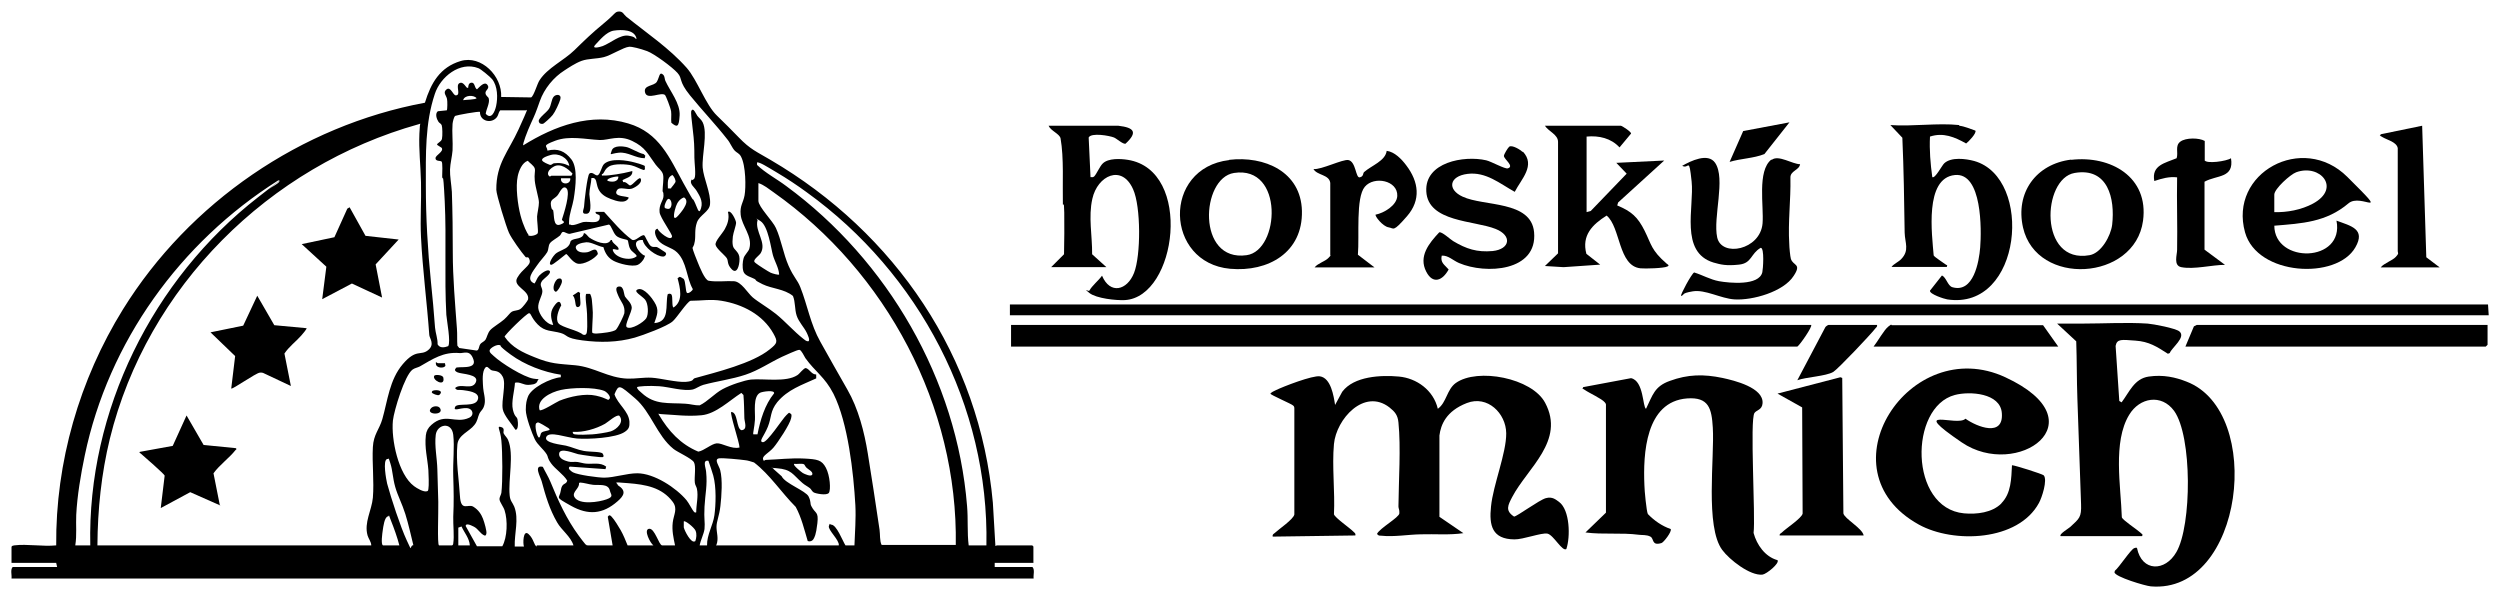 <?xml version="1.0" encoding="UTF-8"?>
<svg id="Layer_1" data-name="Layer 1" xmlns="http://www.w3.org/2000/svg" version="1.1" viewBox="0 0 1085.5 259.7">
  <defs>
    <style>
      .cls-1 {
        fill: #000;
        stroke-width: 0px;
      }
    </style>
  </defs>
  <g>
    <path class="cls-1" d="M579.6,176l3.2-5.9c5.1-6.8,16.9-7.3,24.6-6.6s15,5.9,16.9,14c3.8-2.7,3.9-8.4,7.8-11.2,9.4-6.7,33.1-2.2,38.8,8.6,8.8,16.5-7.7,28.3-14.3,40.9-1.8,3.5-3.2,5.9.8,8.5,1.2,0,10.9-7.2,13.8-8s4.4.7,5.7,1.6c4.8,3.5,5,15.3,3.2,20.5-1.8,1.2-5.5-6.1-8.2-6.7-2.6-.5-10.6,2.6-14.4,2.5-9.6-.1-11-6-10.1-14.3.9-9.3,6.7-23.2,6.6-31.8s-8.1-16.6-17.1-13.1-11.3,9.4-11.9,14.1v35.3s10.4,7.1,10.4,7.1c-6.1.9-12.3.3-18.5.5-5.6.1-11.6,1.2-17.2.6-.8,0-1.3,0-1.8-.8,1.2-2.5,9.6-7.1,9.7-8.9s-.4-2-.4-3c.1-11.2,1.1-25.7,0-36.5-.3-3.1-1.5-4.6-3.9-6.5-11-8.5-23.1,5.1-24.1,15.9-.9,9.7.5,20.7,0,30.5.4,1.5,7,6,8.5,7.6.5.5,1,.7.8,1.6l-35.9.5c-.2-.9.3-1.1.8-1.5,1.8-1.7,8.2-6,8.6-8.1v-45.8c0-.6,0-1.1-.5-1.5-.6-.7-10.1-4.7-9.9-5.2.6-.7,1.4-1,2.2-1.4,3.4-1.7,16.2-6.6,19.3-6.1,4.8.7,6,8.6,6.6,12.5Z"/>
    <path class="cls-1" d="M894.7,232.7c-.8-.7,3.7-3.4,4.2-3.9,4-3.7,4.9-4.2,4.7-9.9-.5-15.2-1.1-30.6-1.6-45.8-.3-8.3-.2-16.6-.5-24.9l-8.3-7.7c3.7,0,7.5,0,11.2,0,9.1,0,18.9-.6,28.1,0,2.5.2,12.1,2,13.8,3.4,3,2.5-3.3,7-4.2,9.4l-.8.3c-4.8-3.1-8.2-5.3-14.1-5.7s-8-.9-8.6,2.3l1.6,23.9,1,.6c3.4-4.5,5.5-10.3,11.8-11.2s11.6.3,16.4,2.2c34,13,24.8,92.3-15.5,88.9-2.4-.2-15.5-4.1-15.8-6.1l.2-.7c1.8-1.4,6.9-9.3,8.4-9.8s.8,0,1.2,0c2.1,10.3,12.2,10.3,17.1,1.7,6.7-11.6,6.9-50.3-1-61.3-5.5-7.5-15-5.8-19.5,1.7-7.2,11.8-3.6,31.2-3.2,44.5.3,1.2,6.6,5.3,8,6.6s1,.7.8,1.6h-35.4Z"/>
    <path class="cls-1" d="M786.4,141.1c.7.6-4.8,8.6-6,9.4h-341.4v-9.4h347.3Z"/>
    <path class="cls-1" d="M771.8,243.2c1,1.4-4.7,6-6.5,6.3-5.4.6-14.4-6.5-17.5-10.7-7.5-10.1-3.3-40.2-4.1-53.1-.5-8.3-1.7-13.4-11.2-12.7-18,1.4-19.1,24-18.5,37.7,0,2,.9,11.4,1.5,12.5,2.7,2.8,6.1,5.2,9.9,6.5.7,1-3.1,5.9-4,6.1-4.4,1.3-3.1-1.9-4.8-2.8s-3.8-.6-5-.8c-7.7-1-15.5,0-23.2-1l8.9-8.6v-46.4c.1-.7-.1-1-.5-1.5-1.3-1.6-6.7-4-8.7-5.4s-.9,0-.7-1.2l20.8-3.9c5.6,1.2,5,12.7,6.5,13.3,2.9-5.9,3.6-9.7,10.3-12.1,7.9-2.9,14.7-3,22.9-1.3,5.1,1.1,17.9,4.2,17.4,11-.2,2.9-2.6,2.9-3.5,4.2-2.1,2.8.5,45.2-.4,52.1,1.4,5.2,5,10.3,10.3,11.8Z"/>
    <path class="cls-1" d="M438.5,136.9v-4.7s43,0,43,0c123.9,0,248.4,0,372.3,0,75.5,0,151,0,226.5,0l.3,4.7H438.5Z"/>
    <path class="cls-1" d="M869,218.5c4.3-4.3,4.3-10.8,4.6-16.5,1.2,0,13.2,3.8,13.8,4.4,1.7,2-.8,9.7-2.1,12-9,16.6-37,17.7-52.1,9.4-42.8-23.6-4.1-83.3,37.5-64s5,44.6-18.9,28.3-1.8-6.6,1.6-10.3c5.1,3.6,16.6,8.1,15.8-2.4-.6-8.8-14-9.6-20.4-7.9-19.9,5.2-19.9,49.2,4,51.4,5.5.5,12.2-.3,16.2-4.3Z"/>
    <path class="cls-1" d="M485.6,54.6c6.9.8,8.5,2.8,3.1,7.8-1.1.3-3.8-2.2-5-2.7-2-.8-9.9-2.2-11,0l.8,17.2c.7,0,1,.2,1.6-.3,1-1,2.5-4.5,3.7-5.6,2.4-2.4,7.8-2.1,10.9-1.6,28.4,4.5,21.3,59.6-1.3,60.9-3.7.2-12.4-.7-15.4-3.1s-.3-.5,0-1c1.1-2.1,4-4.4,5.5-6.5,3.5,8.3,10.9,6.4,13.9-1.2,3-7.6,3-28.8-.4-36.3-4.9-11.1-15.5-5.9-17.7,4.1-1.8,7.9,0,16.1-.1,24.1l6.2,5.6h-24l5.6-5.6c.1-6,.2-12.1.1-18.1s-.5-2.4-.6-3.6c-.2-8.8.5-20.1-1-28.6-.4-2-4.3-3.3-5.2-5.5h30.5Z"/>
    <path class="cls-1" d="M850.7,54.6c2.2.2,4.9,1.4,7,2.1.7,1-3,4.9-4,5.6-5-2.8-9.9-4.9-15.7-3-.3,5.9.2,11.8,1,17.6,1.2.8,4.2-5.1,5.2-6,3-2.8,9.3-2,13-1,25.9,7.3,20.8,65.1-11.7,60.1-1.3-.2-7.8-2.3-7.5-3.8l5.2-6.6c1.9.9,2.5,4.5,4.5,5.1,9.2,2.7,11.6-11,12.1-17.3.6-7.5.9-32.6-11-31.4-13.3,1.3-9.9,26-9.2,34.9.3.7,4,3,5,3.8s1,0,.7,1.2h-24c.9-1.3,3.1-2.2,4.2-3.4,3.7-3.8,1.6-7.1,1.5-11.5-.2-13.8-.4-27.5-1-41.2l-5.2-5.5c9.5.7,20.6-1,29.9,0Z"/>
    <path class="cls-1" d="M769.3,69.4c2.9-2.3,9,1.9,12.3,1.9-.4,2.7-4.4,2.8-4.2,6,.2,9.5-1.1,19.1-.5,28.6,0,1.4.4,5.5.7,6.5,1,3.1,4.8,2,1.2,7.4-4.4,6.9-17.9,10.7-25.7,10.2-6-.4-12.7-4.4-18.1-3.5s-3.3,1.5-5.1,2c-.4-.4,4.6-9.7,5.7-10.2,3.6,1.1,7,3.1,10.8,3.8,4.5.8,17.4,2.1,18.8-3.9.3-1.2,1-10.6-.7-10.6-4.4,2.5-3.8,6.7-9.4,7.3s-7.9,0-11.1-.9c-14.8-4.5-8.3-24-9.5-35.2s-1.1-5.1-4.1-6.8c3.7-2.1,11.2-5.8,14.3-1.3,4.7,6.9-1,23.7.9,32.4s18.7,5.5,19.7-6.1c.6-7.5-2.4-22.8,3.8-27.7Z"/>
    <path class="cls-1" d="M703.8,54.6c.6.1,4.6,2.7,4.4,3.4l-5,6c-3.7-4-8.9-5.2-14.3-4.7v32.8l1.8-.5,15.6-16.2-4.5-4.7,20.8-1-20,18.2-.4,1.3c6.2,2.6,8.9,5,11.9,11s2.8,8.4,9.6,14.3c.5.4,1.3.7.3,1.2-1.5.8-9.8,1-11.7.8-9.7-1-8.6-17.9-14.7-22.9-6.2,3.9-10.9,8.6-8.8,16.6l6,4.7-15.9,1.1-8.1-.5,5.7-5.5v-48.4c0-3.2-4.1-4.5-5.7-7h32.5Z"/>
    <path class="cls-1" d="M661.2,65.8c5.7,6-.7,12-3.5,17.5-6.5-3.6-12.5-8.8-20.5-7.8s-8.9,6.8-2.1,9.9c9.2,4.3,29.7,1.6,31,15.4,1.6,17.1-21,18.4-32.6,13.4-2.6-1.1-4.7-3.4-7.5-3.2-.7,3.1,1.3,4,3,6-2.6,4.8-6.8,6.6-9.7,1-3.5-6.7,1.2-12.4,5.6-17.1,1.1-.5,5,3.2,6.1,3.8,5.7,3.4,10.3,4.9,17.1,4.3,7.6-.8,8.6-6.7,1.3-9.6-9.2-3.7-29.4-2.9-30.1-16.3-.7-12.7,16.4-15.7,26-13.5,2.2.5,8.2,3.9,9.4,3.5,3-.9-1.7-4-1.7-5.4,0-.7,1.7-3.5,2.3-4,1.2-.9,4.9,1.3,5.8,2.3Z"/>
    <path class="cls-1" d="M772.8,232.7c-.3-1,.4-1,.9-1.5,1.8-1.8,8.6-6.2,9-8.2l-.2-46.1-10.7-6,27.3-7.1.8.3.5,58.8c.4,2.3,8.3,6.5,8.8,9.6h-36.5Z"/>
    <path class="cls-1" d="M987.5,97.9c0,16.8,30.6,16.2,27-2.1,6.2,2.3,12.8,3.6,8.2,11.6-8.1,14.2-42.6,12.4-47.9-6.5-7.2-25.8,25-43.4,44.4-24.1s6.1,6.7.5,11.5c-9.7,8.2-20.1,8.7-32.2,9.7ZM987.4,92.1c5.6.2,11.9-1,16.9-3.7,12.4-6.7,3.1-17.4-7.3-13.6-2.5.9-9.5,7.2-9.5,9.7v7.6Z"/>
    <path class="cls-1" d="M899.3,69.4c17.1-2,33.8,7.4,31.2,26.5-3.6,26.1-46.2,28.7-52.1,2.9-3.4-15.1,5.6-27.6,20.9-29.5ZM900.8,75.1c-14.2,2.4-15.7,39.7,6.5,35.7,5.1-.9,9.2-8.4,9.8-13.2,1.3-11.4-1.8-25-16.3-22.5Z"/>
    <path class="cls-1" d="M533.7,69.4c15.3-1.8,31.2,5.1,31.6,22.2.4,18-14.6,26.6-31.2,25.1-28.3-2.6-29.6-43.7-.4-47.2ZM535.8,75.1c-14.4,2.2-16.3,38.8,5.5,35.7,14.4-2,16.3-39.1-5.5-35.7Z"/>
    <polygon class="cls-1" points="1080.1 141.1 1080.1 149.7 1079.3 150.5 948.9 150.5 952.6 141.7 953.8 141.1 1080.1 141.1"/>
    <path class="cls-1" d="M597.3,93.2c3.6-.7,9.2-4,9.4-8.1.3-6.8-10.1-8.8-14.1-4s-2.3,21.3-3,29.5l7.2,5.5h-26c1.4-1.8,4.6-2.6,6-4.1s.8-.7.8-1.3v-31.3c-.5-3.7-5.7-3.2-7.3-6,3.3.4,12.8-4.4,15.2-3.9,3.3.7,3.1,7.9,4.9,7.5s1.3-1.8,1.9-2.3c3.3-2.9,9.2-4.8,9.8-9.2,3.4.4,6.5,3.6,8.5,6.3,5.4,7.1,6.5,15,.3,22.1s-5.5,5.2-8,4.8-6.1-4.9-5.6-5.6Z"/>
    <path class="cls-1" d="M957.2,69.5c.6,1.8,9.7.5,11.5-.8,1.4,8.8-6.1,7.2-11.5,10.2v29.5s8.9,6.6,8.9,6.6c-5.7,0-13.4,2.1-19,1-3.5-.7-1.8-5.4-1.8-7.5.2-10.5-.2-21,0-31.5-3.5-.4-6.6.5-9.9,1.6-1.3-6.9,4.7-7.8,9.7-9.9.8-2.5-.8-5.4,1.6-7.2s8.2-1.7,10.6-.3v8.3Z"/>
    <path class="cls-1" d="M1033.7,116.1c1.4-1.8,5.2-3,6.6-4.6s.9-1.3.8-2.4v-44.8c-.5-2.7-4.8-3.6-6.7-4.8s-.9,0-.7-1.2l18-3.7,1.8,57.1,5.8,4.4h-25.5Z"/>
    <path class="cls-1" d="M893.7,150.5h-80.2c1.7-2.1,4.5-7.2,6.4-8.7s1-.5,1.7-.6h65.5c0,0,6.6,9.3,6.6,9.3Z"/>
    <path class="cls-1" d="M815,141.1c.2.9-.4,1-.8,1.6-2,2.6-16.1,17.5-18.2,18.8-3.3,1.9-11.8,2.2-15.6,3.6l12.2-23.1c.2-.3,1.1-.9,1.3-.9h21.1Z"/>
    <path class="cls-1" d="M777,53.1l-10.9,13.8c-4.8,1.9-10.2,1.9-15.1,3.4l5.9-13.4,20.2-3.8Z"/>
  </g>
  <g>
    <path class="cls-1" d="M448.8,244.4h-16.9v1.8h16.4c1.1,1.2.3,3.4.5,5H5c.2-1.6-.6-3.8.5-5h19.3l-.4-1.8H5v-7c.3-.5.7-.5,1.2-.6,5.6-.7,12.4.6,18.2,0-.3-36.1,10.1-72,29-102.5,28.8-46.4,77.3-79.7,131.1-89.7,2.6-8.5,6.5-15.4,15.5-18.1s18.1,6.6,17.6,15.6l13,.2c1.2-.6,2.7-6.1,3.7-7.5,3.4-5.3,10.6-8.6,15.1-13,4.6-4.5,7.7-7.5,12.8-11.7s4.7-5,6.5-5.1,2.1,1.3,3.2,2.2c8.8,7.1,18.7,13.7,26.3,22.3,4.6,5.3,8.2,16,13.1,20.7,3.5,3.4,6.1,6,9.5,9.5,5,5.2,7.8,6.2,13.7,9.7,54.2,31.7,90.9,85.6,96.6,148.9l1.1,18.7c.3.2.5-.2.5-.2h15.5l.5.5v7ZM276.4,16.9c-.7-4.2-6.6-4.1-9.9-3.6s-6.3,4.4-7.8,5.9c-2.3,2.3,1.6,1.3,3,.8,3.4-1.3,7.6-5.1,11.2-4.5s2.3,1.2,3.5,1.4ZM300.6,78.2c.2-.2.7-.3.9-.7.8-1.3,0-6.9,0-9,0-5-.1-7.3-.7-12.2s-.8-7.3-.7-7.9c.8-2.4,2.3,1.5,2.7,1.9.7.9,1.7,1.6,2.3,2.8,2.3,4.7-.4,14.3,0,19.7.4,4.7,3.6,11.1,3.2,15.8-.2,3.3-4.6,4.8-5.7,8s-.5,5.5-.9,8.1-1,2.4-1,3,1.9,5.4,2.3,6.3c.7,1.7,3,7.6,4.7,7.9,3.5.6,7.8,0,11,.2s5.9,5.1,8.1,7,7,4.7,10.1,7.2c4.1,3.3,7.8,7.6,11.9,10.8.6.5,1.3,1.1,2.1,1.1,1.1-.3-.3-3-.6-3.7-1.2-2.5-3.5-4.7-4.4-7.5s-.5-5.8-1.6-8.5c-3.8-3.1-9.1-3.1-13.2-5.1s-2.3-1.6-3.5-2.3-4.2-1.3-4.8-3.2-.3-4.4,0-5.5c.3-1.7,2.3-3.1,2.6-4.6,1.4-5.3-3.3-9.7-3.8-14.6-.4-3.9,1.1-5.1,1.7-8.4s.6-12.9-1.6-16.9c-.7-1.3-1.8-1.6-2.6-2.4-1.4-1.5-2-3.5-3.3-5-4.9-6.3-11.1-12.8-16.2-19.1s-3.1-7.1-5.4-9.7-10.2-8.4-13.2-9.5-6.6-2-7.8-1.9c-2.5.2-7.8,3.7-11,4.5s-6.8.6-9.6,1.6-6,3.2-7.4,4.1c-4.8,3-8.9,8-10.8,13.4s-2.1,5.8-3.8,9.5-3.8,9.3-3.4,9.7c13.7-8.5,29.4-14.3,45.6-9.5,13.5,4,17.9,14.9,24,26s3.2,5,4.6,7.7,2,6.4,3,3.1-1-5.9-1.9-7.5-3.5-3.2-2.1-5ZM203.3,38.1c0-.9.2-2,1.3-2.2,1.7-.2,1.3,2.2,2.5,2.9,1.1-1,3.2-3.6,4.5-2s-.9,2.3-.8,3.6,1.2,1.6,1.4,2.3c.6,2-1.1,4.7-1.3,6.7,2.5,2.8,4-1.1,4.5-3.3.8-3.6.7-8.7-1.7-11.7-.7-.9-5-4.5-6-4.8-8-3.1-16.5,3.8-18.9,11.2-4.3,12.8-3.9,26.4-3.9,39.7,0,13.9.8,27.8,2.2,41.7.7,6.7,1.3,13.4,1.8,20.1.2,2.3,1.2,4.8,1.1,7.2,1,1.8,3,1.4,4.6.8,1.2-1.7-.6-11.1-.8-13.6-.9-16.4.1-33-.7-49.3s-.9-7.2-1.1-10.8c0-1.2.3-6.1-.3-6.5s-2.6,0-2.6-1.4,3.7-2.8,2.7-4.5l-2-1.3c-.2-.8,1.8-1.2,2.1-2.6s.2-5.1-.1-5.9-1-.9-1.4-1.5c-.8-1.2-1.6-3.5-.3-4.6l3.9-.4c.3-.4.3-4.1.1-4.9-.2-1.4-2-2.8-.2-4.2s2.8,2.6,4,2.6c2.5,0-.3-4.3,1.6-5.3s3,2.6,3.6,2ZM201.1,43.5c.8-.2,5.8-.2,5.8-.9-1.3-1.5-5.3-1.3-5.8.9ZM228.5,47.9h-11.3c-.8.9-.7,1.9-1.4,2.9-2.3,3.1-7.5,1.9-7.4-2.2-.4-.4-10.1,1.4-10.7,1.7s-1.1,2.5-1.2,3.5c-.3,3.7.2,7.8,0,11.5-.2,2.7-1,5.6-1.1,8.3s.6,6.6.8,9.7c.3,8.8.4,17.5.4,26.3,0,11,1,22.1,1.8,33.1.2,2.4,0,5,.2,7.4l.8,1,7.5,1.1c1.1,0,1-1.8,1.6-2.7s1.7-1.1,2.3-2,.9-2.8,2-4.1,4.4-3.2,6.1-4.7,2.5-2.9,3.4-3.4,2.5-.4,3.6-1.1,3.3-3.7,3.4-4.2c.7-4.1-6.9-5.5-4.7-9.4s5.9-5.3,5.4-7.5-1.3-1-1.8-1.5c-1.9-2.2-6-7.9-7.2-10.5s-5.5-16.6-5.5-18.7c-.1-11.4,5.3-16.6,9.7-26.3s3.6-8.1,3.3-8.4ZM42.4,236.8h118.8c0-1.5-1.2-2.9-1.6-4.3-1.6-5.6,1.8-10.9,2.3-16.4.6-7.2-.4-15.1,0-22,.3-5.5,2.8-7.6,4.1-12.1,2.3-8,3.1-17.1,8.9-23.9s7.7-3.5,10.9-6,.7-5.2.6-6.6c-1-14.1-2.9-28.3-3.6-42.5-.4-7.8.2-15.9,0-23.8s-1-14.1-.7-21.2.6-2.3.4-3.6.2-.6-.6-.5C116.7,72.1,63.9,124.6,47.7,190.5c-3.7,15.2-5.3,30.7-5.4,46.3ZM296.8,121c1,1.2.8,5.6,1.5,6.2.7.4,2.6-1.1,2.5-1.7-2.8-4.9-2.5-11.7-6.8-15.9-2.3-2.3-6.2-2.6-8.3-5.4-.9-1.2-2.3-4.4-.2-4.9.3,1.2,5.8,5.8,6.3,3.4.2-1-5.1-8.1-5.4-10.5-.4-3.4,1.7-5.1,1.7-7.2s-.4-1.4-.4-2.1c0-2,.6-5.4.2-7.1s-2.1-2.8-3.2-4.3c-3.5-4.7-4.4-7.5-10.2-10.3s-10.1-.3-14-.4c-6.3-.3-13.3-2-19.4.3s-3.5,2.1-3.4,4.3c4.5-1.1,7.6.2,10.4,3.8s1.9,11.7,1,17.2c-.5,3-1.9,6.5-2,9.5s0,1.1.5,1.6c1.1.9,4.5-.9,5.8-1.1,2.7-.4,7.5,1.4,7-2.7-.3-.8-2-.5-1.8-1.7h3.7c3.9,4.2,7.5,8.7,12.1,12.1,1.6.8,3.5-2,5.2-2,.6.2,1.9,4.1,3.1,4.8s1.8,0,2.8.5,2.7,1.8,3.3,2.1c1,.7,0,1.9-.8,1.9-2.9.1-8.5-4.1-8.9-7.2-4.5-.2-3.1,3.5-.9,5.6s2.1.5,1.6,2-2.2,3-2.9,3.2c-2.4,1-8.1-.5-10.4-1.7s-3.7-3.1-4.5-6c-2.3-.3-5.3-2.3-7.5-2.1s-4.7,1-4.5,2.3c.4,2.3,3.4,2.3,5.1,2s3.9-2.8,4.5.8c-1.5,2.2-6.2,4.7-8.7,4.2s-4.5-4.3-5.1-4.2c-1,.7-5.7,4.8-6.5,4.7-1.7-.3,1.2-4.2,1.8-4.7,1.5-1.4,4.3-1.9,5.6-3.4s.6-1.9,1.4-2.5c1.4-1.1,5-.4,5.4-3.1.6-.4,1.8,1.4,2.3,1.8,2.1,1.5,7.9,4.2,9.4,1.1h.5c.1,1.5,2.7,2.5,2.9,3.8s-2.9-.7-2.5.7c1,3.4,7.9,4.9,10.4,2.5-.7-1.4-2.1-1.7-2.9-3.2s-.7-3.3-1.1-3.7-3.6-.6-5-2-2.1-4.5-3.1-4.8l-16.5,3.9c-1.1.6-2.8-.9-3.5-.7s-.8,1.2-1.3,1.6c-1.1,1-3.5,2.2-4.3,3.3s-.5,2.6-1.2,3.9-3.3,4-4.4,5.7c-1.6,2.4-5.2,6.3-1.1,7.9.8-1.1,1-2.3,2-3.4s3.8-3.1,4.6-2-2.6,3.3-3.2,4.1c-1.6,2.1,0,2.8,0,4.7s-2,4.6-1.8,7.2,3.4,7.2,6.5,7.4c-.9-2.8-1.6-5.2.2-7.9s2.8-2.8,3.3-.6c-1.1,1.8-2.7,6-1.2,7.8,1.5,1.8,8.5,3,10.6,4.9,1.5.5,1.7-.6,1.8-1.8.2-2,0-5.1,0-7.2s-1.1-8.2-.3-8.7h1.5c.4,0,.9,2.2.9,2.7.2,1.5.3,3.9.4,5.4s-.5,8.5-.2,8.8,1.6.4,2.2.3c1.7-.1,7.1-.6,8.1-1.7s3.4-6.1,3.6-7.1c.4-3.4-1.4-4.7-2.6-7.5-.5-1.3-1.9-3.9.3-4.1s2,3.4,2.6,4.4,2.7,2.6,2.9,4.6-3.4,7.9-2.1,8.7c1.9,1.2,7.3-2.2,8.4-3.9s.9-6.4-.5-8.1-5.6-3.7-3-4.5,6.2,4.1,7,5.5c2.3,3.6,1.2,5.6,0,9.2,6.9-.5,4.7-7.7,5.8-12.5.5-.4,1.4-.4,1.7.2.6.9,0,5.5.9,5.5,4.3-2.9,2.8-8.5,1.7-12.7l.9-.6c.3,0,1.4.6,1.5.8ZM247.2,72c-.6-3.5-4.6-5.7-8.1-4.7s-4.5,2-3.2,2.9,2.8,1.3,2.9,1.4c.8.1,1.1-.6,1.7-.7,2.5-.3,4.4,0,6.6,1.1ZM229.3,102.1c.8.8,3.9,0,4.2-.9s-.4-5.7-.3-7.2.8-4.3.8-6.1-1.5-6.4-1.8-9.4.3-4,0-5.3-2.5-2.6-3-3.4c-2.5.8-3.9,4.3-4.4,6.7-1,4.6,0,12.4,1.2,17s3,8,3.5,8.5ZM428.3,236.8c1.2-60.6-29.3-118.2-78-153.3-4.1-3-8.6-6-13-8.6s-7.3-4.5-8.6-4.4v1.1c3.6,3.5,8.6,6.1,12.7,9.2,44,32.3,74.1,84,78.5,138.9.5,5.7,0,11.5.7,17.1h7.6ZM239.5,76.3c2.9,0,5.8,0,8.6,0l.5-.9c-1.9-2.1-5.2-4.7-8.1-3.1s-3,3.5-2,4.2c.4.4.7-.2.9-.2ZM291.4,81.6c.1,0,1.9-2.4,1.9-2.6.1-1-.6-2.3-1.3-3-2.5.9-2,3.6-2,5.8.4,0,1,.1,1.4,0ZM247.6,77.4h-4c-.5,3,4.4,3,4,0ZM32.7,236.8h6.5c-1.3-58.4,27.1-115.6,72.9-151.2s3-2.2,4.4-3.3,4-2.4,4.6-3.2.3-.9-.4-.7c-42.4,26.8-73.6,70-83.9,119.4-1.7,8.1-3.3,17.6-3.7,25.8-.2,4.4.3,8.8-.4,13.1ZM415,236.8c1-60.4-30.1-118.7-79.1-153.3-2-1.4-4.3-3.3-6.6-4v7.7c0,2.6,6.3,8.8,7.6,11.8,2.3,5,3.2,11.2,5.5,16.4s3.8,6,5.1,9.3c3.1,7.8,4.4,16.1,8.7,23.7,3.9,6.9,7.7,13.8,11.7,20.7,4.8,8.3,7.4,18.5,8.9,27.8s3.5,22.1,5.1,33.1c.3,2,0,4.9.9,6.6h32.2ZM246,81.8c-1.7-1.7-3.1,2.1-3.9,3-1.4,1.7-3.3,1.6-2.9,4.3s.8,1.5,1,2.3c.5,2.2-.1,7.3,3.1,6.1s.5-1.5.7-2.2c.8-2.5,3.8-11.6,2-13.5ZM293.9,94.2c.7-.6,2.7-3.1,3.1-3.9.9-1.5,1.8-3.4,0-4.6-1.9.7-2.9,2.2-3.5,3.9s-1.8,6.5.4,4.6ZM288.7,90.3c0,.1,1.3.5,1.6.4,1.6-.2,1.7-3.5.3-4.3-.9-.5-1.7,1.8-1.9,2.4s-.2,1.2,0,1.5ZM338.3,119.1c-.2-2.9-1.9-5.5-2.7-8.3s-2-12.6-5.4-14.8-.7-.4-1.3-.3c-1.2,4.8,4.1,9.7,1.4,14.2-.6,1-3,2.6-2.8,3.6.1.4.4.5.7.8.8.7,5.5,3.7,6.4,4.1s3.4,1.1,3.7.8ZM292.1,139.5c-2.4,2.2-13,6.1-16.5,7.1-7.5,2.1-15,2.2-22.7,1.2s-6.3-2.3-9.4-3.2c-3.8-1.1-6.9-.5-10-3.7s-2.8-4.9-3.8-4.9-10.7,9.5-10.6,10.2c3.2,4.7,8,6.9,13,8.9,7.3,3,10.2,2.8,17.7,3.5,8.3.8,14.2,5.5,22.7,5.8,3.5.1,6.9-.6,10.5-.4s11,2.1,14.8,1.8,2.7-1.2,3.9-1.6c9.3-2.6,25-6.4,32.5-12.5,3.4-2.7,3.6-3.3,1.6-6.9-4.6-8.2-13.4-12.7-22.5-14.2-4.7-.8-8.8,0-13.5,0-1.5.5-5.9,7.3-7.6,8.8ZM233,236.8h16c-1.2-3.9-5.2-6.6-7.1-10-3.3-5.7-5-11.5-6.7-17.8-.5-1.9-3.7-7.3.5-6.3,1,2.1,2.4,4.3,3.3,6.5,3.3,8.1,7,16.2,12.3,23.4s2.7,2.6,3.7,4.2h11l-2.1-12.4c.6-1,1.1-.7,1.7,0,1.1,1.1,3.1,4.4,3.9,5.8,1.2,2.1,2.1,4.4,3,6.6h11.2c-1.3-.9-4.4-6.8-1.9-7.2s4.3,7.2,5.7,7.2h5.6c-.7-3.4-1.4-6.4-1-9.9s2.3-5.9,0-9c-4.7-6.3-11.8-7.5-19.3-8.1s-4.8-.4-4.5.9c3.8,2.4,2.7,4.5-.2,7-6.4,5.6-12.7,6.1-20.2,1.9s-4.9-2.9-4.4-6.6,2.3-2.3,2.8-4.3c-1.7-2.8-5.2-5-7-7.5s-1.2-2.8-1.9-3.9c-1.4-2.3-4-4.1-5.2-6.6s-3.9-9.7-3.9-12.7.4-4.2.8-5.4c1.2-4.2,10.2-8.5,14.4-8.8v-1.1c-7.4-1.1-15.7-4.3-21.7-8.7s-4-3.8-4.6-4.1c-1.4-.6-4.4,1.2-4.6,2.2s1.2,1.9,1.8,2.5c3.3,3.1,12.9,9.1,17.2,9.8s2.3-.7,1.8,1-3,1.6-3.8,1.7c-2.3.2-3.9-1.5-6-.9-.2,3.5-1.7,8.3-.9,11.7s1.7,2.8,2,4.2.4,4.7-.9,4.5c-1.5-2.4-5-6.2-5.5-8.9-.7-3.9,1.6-11,0-14.1s-3.9-2.3-5-2.9-1.9-2.6-3-.4-.6,6.4-.5,8.2,1.1,4.6.6,7-1.6,2.7-2.3,4.2-.7,3.1-2.1,4.8c-2.2,2.9-7,4.3-7.4,8.5-.7,7.3.7,15.2,1.1,22.3s3.5,3.3,5.8,4.7,3.5,3.4,4.2,5.2,1.7,5.5,1.5,6.4-.3,1-.9.9c-1.9-.9-2.6-2.8-4.5-3.8s-3.6-1.5-3.6-.3l4.9,8.8h11c2.2-3.9,2.4-11.3,1-15.6-.4-1.4-2.1-3.6-2.2-4.7s.6-1.8.8-2.9c.6-5,.5-17.6,0-22.7s-2.2-6.4-.2-5.9.8,2.1,1.2,2.8c.5,1,1.5,1.8,1.9,2.8,2.7,6.3,0,17.2.7,24.1.2,2.4,1.2,3,2,4.9,2.1,5.4,0,11.6.2,17.3h4c-.5-1.2-.4-7.6,2-5.4s2.3,5,3.6,5.4ZM310.9,236.8h53.3c.4-2.2-4.8-6.7-4.3-8.4s.5-.6.9-.6c2.4-.2,5.1,7.2,6.3,9h3.9c.2-5.7.7-11.6.4-17.4-.8-14.2-3.2-35.8-9.5-48.4-3.8-7.4-7.9-9.5-12.2-15.5-.6-.9-1.7-3.5-2.6-3.6s-6.5,2.6-7.5,3c-5.3,2.5-10.2,5.9-15.9,7.8-6,2-12.4,2.8-18.3,4.4-1.5.4-3.3,1.7-4.5,2-4.2.9-10.3-1.1-14.7-1.4s-9.1,0-9.6.4c0,1,1.3,1.8,2,2.5,5.8,5.4,11.7,4.2,19.1,4.7,2,.1,4.1.8,6.1.7,3.5-1.7,6.4-5.1,9.9-7s9.6-3.9,12.4-4.2c5.7-.5,15.2,1.3,20.1-1.9,1-.6,2.7-3.1,3.7-3.1,1.8.6,2.4,2.8,4.5,2.8v1.7c-6.3,2.9-12.3,4.8-16.9,10.3-3.2,4-2.4,6.5-4.1,10.7s-4.1,6.4-2.2,6.7,8.5-10.1,10.2-11.7.9-1.1,2-.6c.5.4.2,1.4.1,1.9-.5,2.6-5.8,10.6-7.7,12.8s-4.8,3.5-4.5,4.9.7.4,1.1.4c5.6-.2,11.1-.9,16.8-.6s7.6.6,9.4,4,2.2,9.6,1.3,10.9-5.8.3-6.6-.2-1-1.3-1.6-1.8c-1-.8-2.3-1.4-3.3-2.3-4.3-3.7-4.6-5.9-11.2-6.4s-.9-.4-1.4.3l3.6,3.2c1.4,3.1,10.5,6.3,11.7,8.8s.5,2.9,1.2,4.2c1.7,3.4,3.2,2.1,2.6,7.4s-1.3,6.1-1.6,6.7c-.5,1-1.6,1.4-2.6,1-1.5-5-2.7-10.2-5.2-14.8-6.2-6.2-11.2-14-18.1-19.3-1.3-.4-2.7-.9-4-1-2.1-.3-9.4-1-11.1-.8-2.5.3,0,3.4.4,5.1,1.1,4.2.6,11.2.1,15.6s-1.7,6.6-1.7,9.1,1,5,0,7.7ZM197.9,159.8c.7-1,9.2,1,7.7-3.6s-4.2-2.7-6.1-2.9c-7-.6-11.6,2.6-17.2,5.8-.9.5-2.3.7-3.2,1.4-3.4,2.5-8,17.7-8.5,22.1-.8,8.1,2.3,23.4,9.2,28.5,1.2.9,4.2,2.7,5.6,2.2.5-.1.5-.4.6-.9.3-1.6.1-6.5,0-8.3-.4-5.2-1.7-9.6-1.1-15.1.2-1.8,1-3.3,2.4-4.5,6.1-5.5,10.4-.3,16.4-3.1,2.4-1.1,1.7-4.1-1.2-4.2s-5.8,1.6-4.9-.5,9.4.6,10-3.7c.4-2.9-4.7-3.3-6.6-3.6s-2.5.4-3.4-.9c2.3-2.3,7.4,1.1,9-2.5s-6.1-3.5-7.9-4.3-1-1.5-.7-1.9ZM264.4,173.4c1.4-.9-1-3.3-2.1-3.7-4.4-1.7-14.1-1.4-18.7-.4s-10.8,4.2-9.3,8.8c.9.6,7.2-3.5,8.6-4.1,4.5-1.8,11.1-3.3,15.9-2.2s4.9,2.1,5.6,1.7ZM302.3,222.4c0-3.4,1-6.8.3-10.2-.2-.9-.8-1.6-.9-2.6-.3-2.3.6-7.2-.4-8.9s-7.2-4.4-8.9-5.8c-7.2-5.8-9.7-16-16.6-21.9s-7.1-6.3-9-1.8c1.4,4.3,6.2,7.3,6.5,11.9.1,2.2-.2,3.2-2,4.4-3.8,2.7-16,3.3-20.8,2.9s-12-3.4-13.3-.7,6.9,3.4,8.5,3.8c2.6.6,5,1.8,7.8,2.3s7.6.2,8.2,1.2.3,1.2.2,1.4c-.3.5-9.5-.9-10.9-1.2s-7.8-3-8.2-.4,3,3.3,3.9,3.6c1.4.4,2.8,0,4.1.2s2.4.6,3.6.7c2.9.3,6.2-.7,8.8,1.3l-.3,1.1-15.5-1.1c-1.2.8.7,2.1,1.4,2.5,2.1,1.1,10.9,2.3,13.5,2.3,4.4,0,9.8-1.9,14.4-1.9,7.3,0,16.9,6.3,21.4,11.7,1,1.2,2.6,4.4,3.2,5s.6.3,1.1.2ZM328.9,188.6c1.2-6.2,3.2-12.9,7.2-17.8.4-1.6-4.9-.8-6-.3-3.3,1.6-2.1,8.6-2.3,11.8s-1,6-.7,6.3h1.8ZM317.4,178.9c3.1-.2,2.2,7.4,4.6,7.9,2.7-.3,1.3-3.4,1.2-5.2-.1-3.4-.1-6.7-.4-10.1l-.9-.9c-5.2,3.3-11,9.1-17.3,9.7s-11.7-.2-16.2-.4-2.6-.9-2.3.2c4.2,7.1,9.4,12.8,17.1,16,2.5-.4,5.7-3.4,8-3.6s6.5,2.7,9.9,1.8c0-2.1-4.3-14.7-3.6-15.5ZM248.7,187.5c-.1.7.3,1,.9,1.1,1.5.3,5.9.1,7.6,0,1.8-.1,6.4-.8,8-1.3,2.7-.9,6-4.1,3.7-6.8-1.3-.6-4.8,2.7-6.2,3.5-3.9,2.2-9.4,3.8-13.9,3.5ZM238.6,186.8c.1-.6-.2-.7-.6-1-.6-.4-4-2.5-4.5-2.4l-.7.4c-.8,1,.4,6.2,1.3,6.2.7-.5.4-1.6,1.1-2.2s2.5-.7,3.4-1.1ZM190.7,236.8h5.6c.4-.2.5-.5.5-.9.5-2.9-.1-8.2,0-11.5.3-6.6.2-11,0-17.6s.6-12.6,0-18c-.7-5.9-7-4.6-7.6,0-.6,4.9.6,10.2.7,15.1.1,4.7.3,9.4.4,14s-.5,18.4.3,18.9ZM179.5,236.8c-1.1-4.5-2.1-9.1-3.5-13.6s-3.3-7.9-4.4-11.8-1.1-7.1-2.1-10.2-.5-1.8-1.4-1.9c-2,.5-.4,9,0,10.7,1.7,6.3,5.8,18.8,8.5,24.6s1,2.5,2.8,2.1ZM307.7,200.1c-2.9-.6-1.2,3-1.1,4.8.6,5.9-.4,9.5-.7,15.1s.3,6.6,0,9.7c-.3,2.2-1.7,4.8-2.1,7.1h3.2c-.1-4.6,2.6-8.7,3.2-13.1s.9-12.1-.5-17.2c-.6-2.2-1.4-4.3-2.1-6.4ZM344.8,201.5c-.6.5,3.3,3.6,3.8,3.9.7.4,3.7,1.8,4.1.6s-1.8-2.2-2.5-2.9-.7-1.2-1.1-1.5c-.9-.5-3.2,0-4.3-.2ZM251.8,209.5l-.4.3c.3,2.3-3.2,3.8-2,6,2.1,3.6,10.7,2.2,14,1s1.8-2,1.4-3.8c-.7-3.2-4.9-2.2-7.3-2.5-1.9-.2-3.8-.9-5.8-1ZM166.4,236.8h7c-.9-3.5-2.3-7.4-3.7-10.9s-.4-1.8-1.2-1.7c-1.6.2-2.1,4.7-2.3,6s-.9,6.3.1,6.6ZM301.9,235c.5-1.4.7-3.2.1-4.6s-4.6-4.6-5.1-4c0,.9,0,1.7,0,2.6.3,1.4,3.2,7.2,4.9,6ZM199,229.1v7.7h5c-.2-3.1-2.4-5.5-3.6-8.2l-1.4.5Z"/>
    <path class="cls-1" d="M95.7,219.5l-13.1-5.8-12.8,6.9,1.7-14.1c-.2-.7-8.9-8.3-10.3-9.5s-.7,0-.5-.8l14.3-2.6,6-13.2,7.4,12.8,14,1.4c.6.5.1.5-.2.9-2.6,3.3-6.9,6.4-9.5,10l2.8,14.1Z"/>
    <path class="cls-1" d="M133.1,142.5c.3.2-2,2.9-2.3,3.2-2.4,2.7-5.3,4.8-7.3,7.8l2.8,14.1-12.1-5.7c-.4-.1-.9-.2-1.4-.1-1.8.2-11.9,7.4-12.4,6.9l1.7-14.1-10.7-10.3,14.2-2.9,6.1-13,7.4,12.8,14,1.3Z"/>
    <polygon class="cls-1" points="151.8 90 158.7 102.4 173.1 104 163.1 114.8 165.9 129.2 152.8 123.1 139.9 129.9 141.7 115.8 131 106 145.2 103 150.8 90.6 151.8 90"/>
    <path class="cls-1" d="M316,92.1c1.3-1.3,3.5,3.4,3.6,4.5s-1.2,4.4-1.4,6.1-.2,2.8,0,3.9c.3,2,2.9,2.6,2.9,5.8s-1.2,6.8-3.4,4.5-1.3-3.6-2.2-4.9-4.5-4.1-4.8-5.7,2.9-4.8,4-6.8,2.1-4.5,1.4-7.4Z"/>
    <path class="cls-1" d="M288.2,32.8c.4.4.4,1.7.7,2.3,2.1,4.6,6.5,9.8,6.2,15s-1.1,5.3-3.6,3.2c-.2-1.6.1-3.3-.1-4.9s-2.3-6.8-2.6-7.1c-1.6-1.6-7.8,2.3-8.7-1.1s3.9-2.7,5.1-4.7,1-4.9,3-2.8Z"/>
    <path class="cls-1" d="M234.3,53.5c-.2-.2-.3-.6-.4-.9,0-1.5,3.6-3.9,4.5-5.4,1-1.6,1-4,2-5.2s3.5-1.2,2.9,1.1c-.5,1.7-2.2,5.4-3.3,6.8s-3.7,3.6-4.1,3.8-1.3.1-1.7-.3Z"/>
    <path class="cls-1" d="M279.9,72.4c.2.3.3,1.6-.5,1.4-1.7-.5-3.2-1.5-5.2-2s-7.6-.9-9.8.5-1.8,2.9-3.1,3.4c-.1.8.4.5.9.5,2,.2,8.9-1,11-1.6s.9-.2,1.4-.2c0,2.5-2.6,2.8-4.3,3.8l.3.9c1.2-.4,2.3,1.3,2.9,1.4,1.2.2,4.4-4.7,4.8-2.6s-3.3,3.8-3.9,4c-2.2.7-5.4-1.1-6.5.7-2,3.1,4.9,2.4,5.1,3.3-1.4,2.8-5.4,1.4-7.8.5s-4.5-2.2-5.5-4.6-.4-4.9-2.9-4.5c-.1,2.3-.9,4.8-.9,7,0,1.7,1.6,8.2-1.1,8.5s-1.3-1.8-1.2-3.1c.1-2,1.4-13.5,2.3-14.3,1.5-1.2,2.7,1.4,3.8.6s1.5-3.7,2.6-4.8c2.9-2.7,9.9-1.6,13.5-.6s4.2,1.4,4.3,1.6ZM268.5,76.7c-.6-.3-5.5.7-4.7,1.8,1.8.7,4.7.6,4.7-1.8Z"/>
    <path class="cls-1" d="M279.9,68.7c-3.9,0-7.3-2.8-11.2-2.4s-3.9,1.6-3.1-.9,5.2-1.8,6.2-1.6c1.8.3,5.5,2.7,7.7,3.1l.7.7-.3,1.2Z"/>
    <path class="cls-1" d="M251.9,132.6c-.2.6-1.2,1.1-1.7.4s-.3-3.6-1.5-4.7l2.4-1.6.8.5c-.3,1.5.4,4.1,0,5.4Z"/>
    <path class="cls-1" d="M242.4,121c1-.3,1.6.1,1.6,1.2s-1.9,4.5-2.7,4.5c-2.1-.9-.3-5.3,1.1-5.7Z"/>
    <path class="cls-1" d="M187.2,177.2c.9-1,3.4-1.2,4,.3,1.4,3-6.7,2.6-4-.3Z"/>
    <path class="cls-1" d="M188.6,163.1c.4-.5,3.7-.4,3.9.9.9,4.3-5.2.9-3.9-.9Z"/>
    <path class="cls-1" d="M188.1,169.6c1.6-.5,4.8,0,2.6,1.9-.6.4-3.1-.6-3.2-1.1,0-.4.2-.7.6-.8Z"/>
    <path class="cls-1" d="M193.2,157.7l.2,1.1c-.5,1.2-3.8,1.1-4.1-.6s.4-.5.9-.5c1,0,2,0,3,0Z"/>
  </g>
</svg>